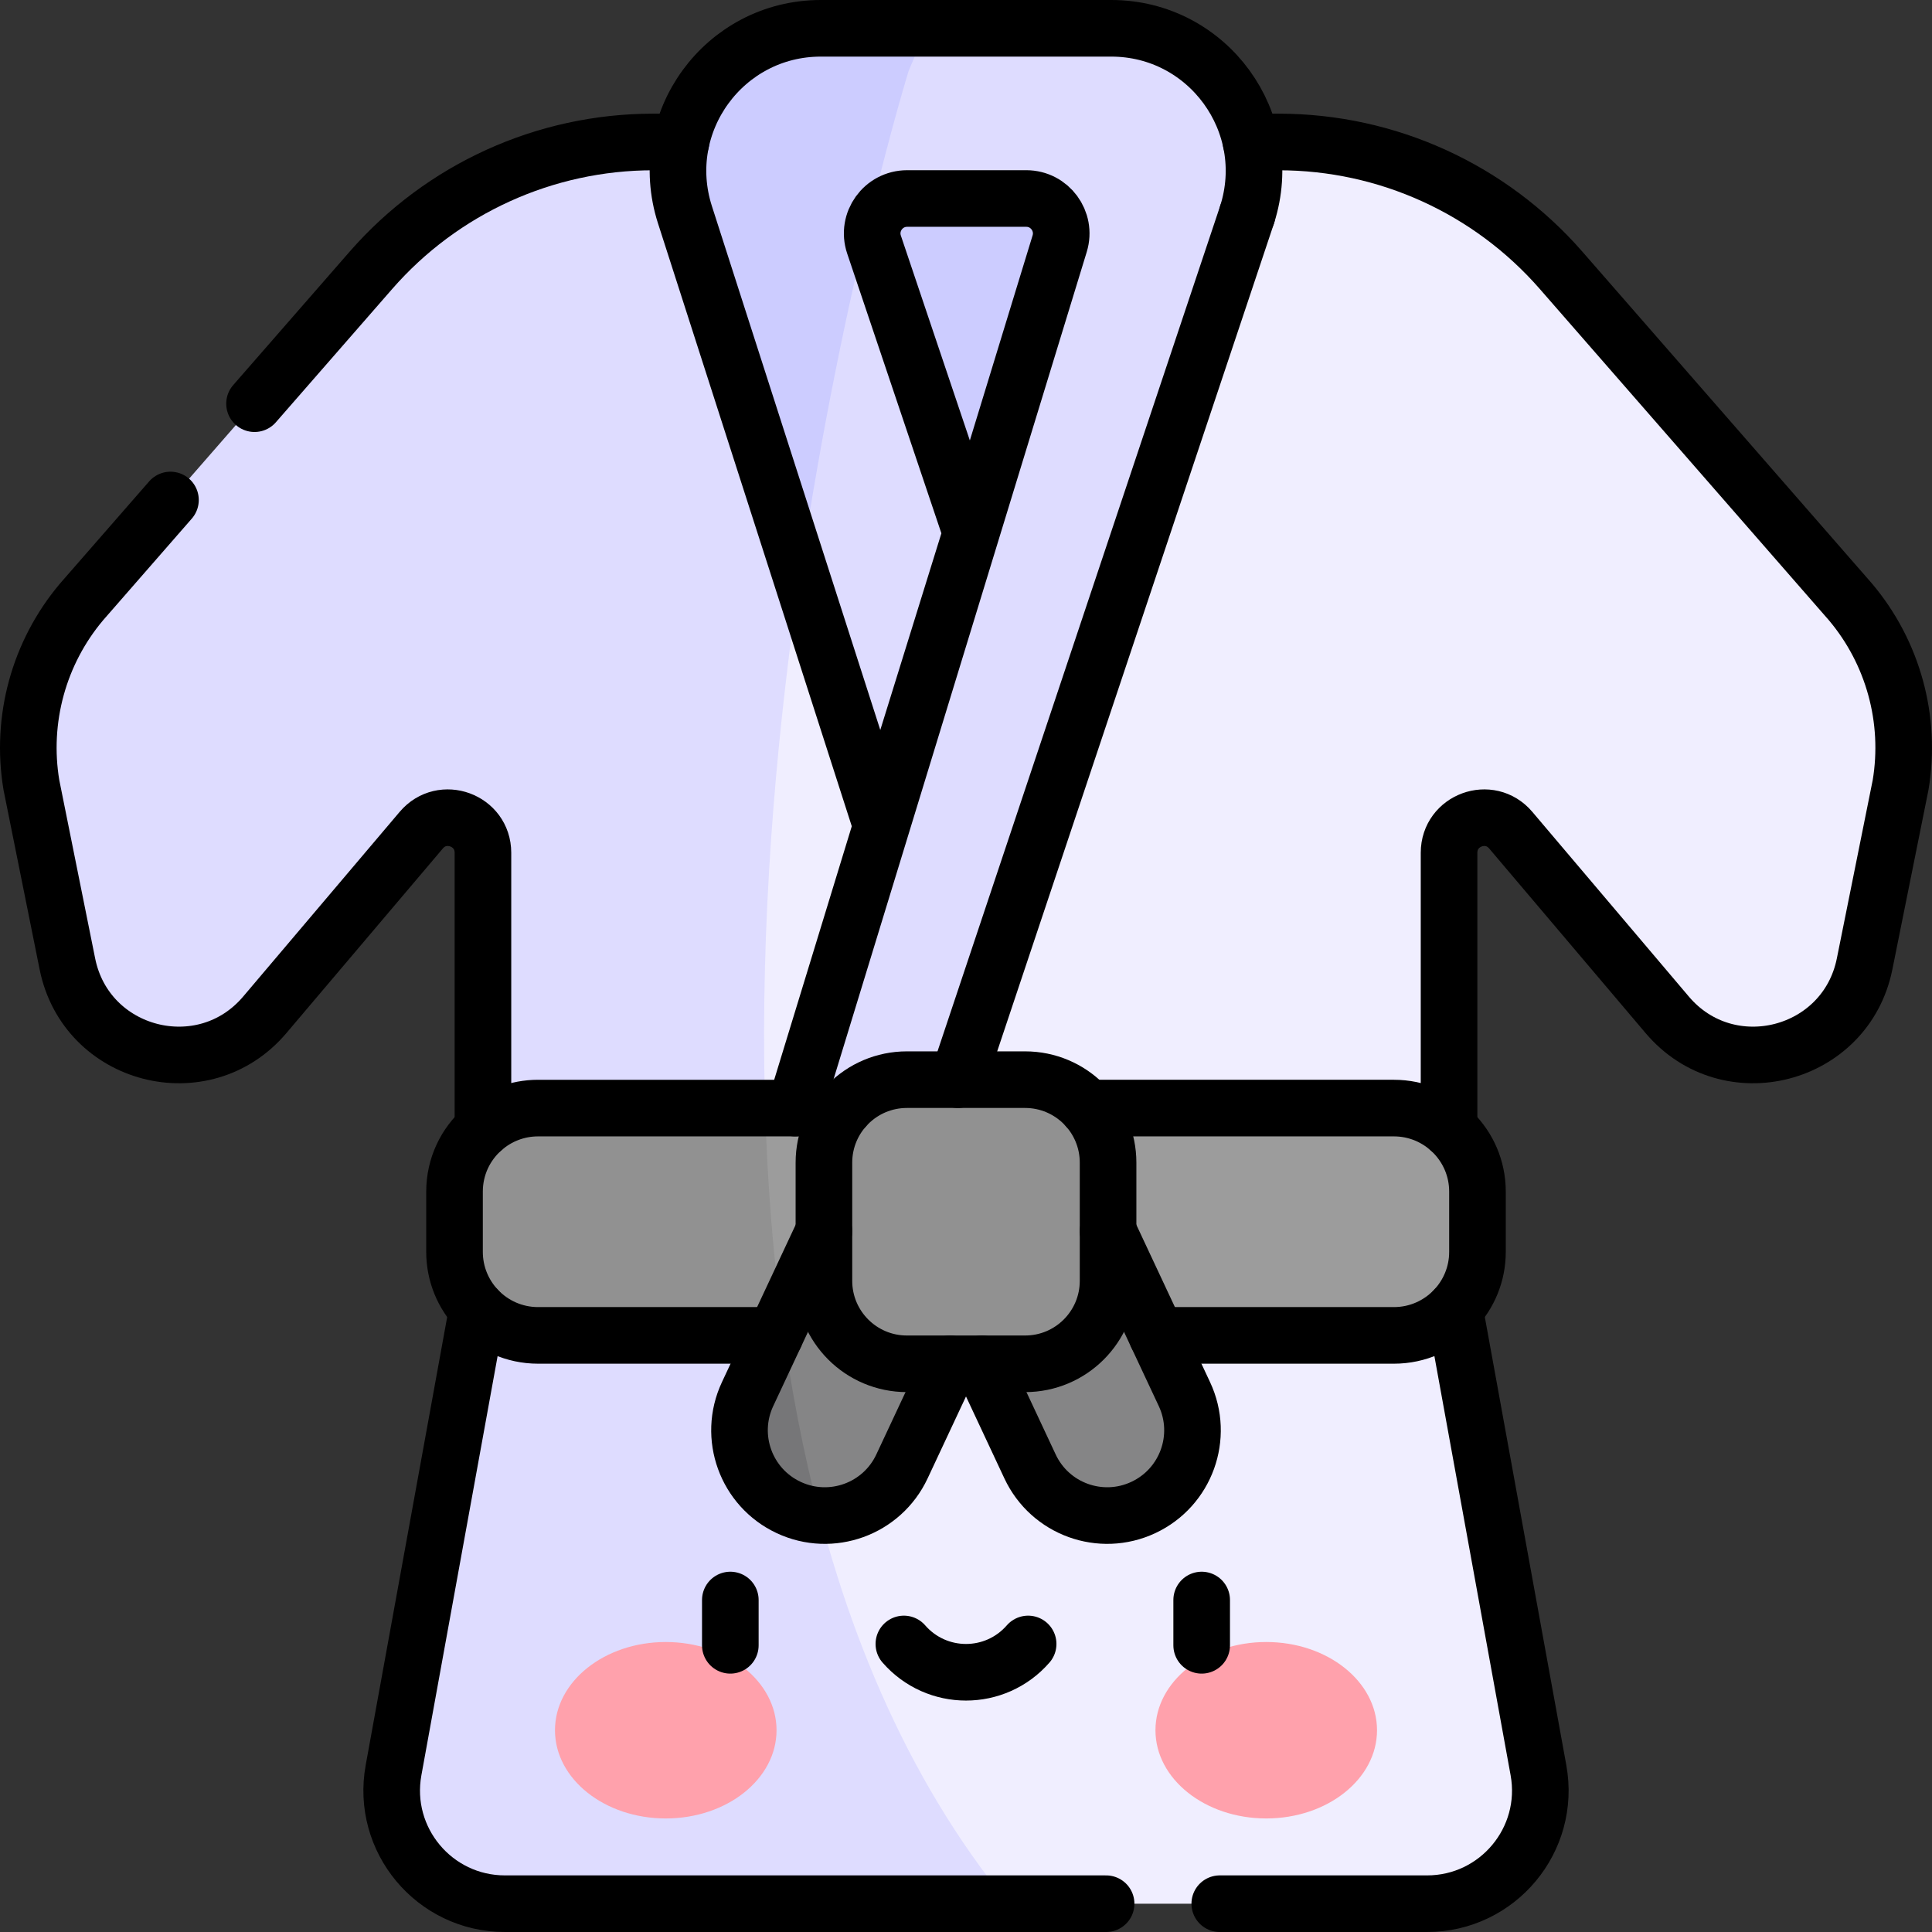 <?xml version="1.0" encoding="UTF-8"?> <svg xmlns="http://www.w3.org/2000/svg" xmlns:xlink="http://www.w3.org/1999/xlink" version="1.1" id="Capa_1" x="0px" y="0px" viewBox="0 0 511.94 511.94" style="enable-background:new 0 0 511.94 511.94;" xml:space="preserve" width="512" height="512"><rect x="0" y="0" width="511.94" height="511.94" fill="#333333" stroke="none"/> <g> <path style="fill:#F0EEFF;" d="M503.62,208l-9.54,47.43c-4.95,24.59-36.09,32.62-52.3,13.48l-41.47-48.94&#10;&#9;&#9;c-5.58-6.59-16.34-2.64-16.34,5.99v112.83l23.69,130.28c3.35,18.42-10.8,35.37-29.52,35.37H267.28c0,0-240.42-94.34-31.82-466.82&#10;&#9;&#9;h103.4c28.66,0,55.92,12.39,74.77,33.98l76.7,87.89C501.66,172.93,506.51,190.66,503.62,208z"></path> <path style="fill:#DEDCFF;" d="M267.28,504.44H133.8c-18.72,0-32.87-16.95-29.52-35.37l23.69-130.28V225.96&#10;&#9;&#9;c0-8.63-10.76-12.58-16.34-5.99l-41.47,48.94c-16.21,19.14-47.35,11.11-52.3-13.48L8.32,208c-2.89-17.34,1.96-35.07,13.29-48.51&#10;&#9;&#9;l76.7-87.89c18.85-21.59,46.11-33.98,74.77-33.98h62.38C216.3,109.61,157.38,370.2,267.28,504.44z"></path> <polygon style="fill:#CCCCFF;" points="208.765,39.355 303.636,39.355 256.201,173.755 &#9;"></polygon> <ellipse style="fill:#FFA1AC;" cx="176.413" cy="458.476" rx="29.355" ry="23.377"></ellipse> <ellipse style="fill:#FFA1AC;" cx="335.527" cy="458.476" rx="29.355" ry="23.377"></ellipse> <path style="fill:#DEDCFF;" d="M330.45,56.881l0.81,3.33l-90.35,263.52l-6.92,10.02h-35.58l5.42-17.7l53.5-174.83l23.46-76.65&#10;&#9;&#9;c1.82-5.95-2.63-11.97-8.85-11.97h-31.56c-6.33,0-10.8,6.21-8.78,12.21l25.73,76.41l-23.95,77.1l-21.33-66.37&#10;&#9;&#9;C183.79,17.81,245.54,7.5,245.54,7.5h48.91C320.09,7.5,338.3,32.47,330.45,56.881z"></path> <path style="fill:#DEDCFF;" d="M203.83,316.05c0.39,5.91,0.88,11.82,1.47,17.7h-6.89L203.83,316.05z"></path> <path style="fill:#CCCCFF;" d="M245.54,7.5l-4.77,11.29c0,0-17.39,56.18-28.72,133.16l-12.22-38l-18.34-57.07&#10;&#9;&#9;c-7.85-24.41,10.36-49.38,36-49.38H245.54z"></path> <path style="fill:#9C9C9C;" d="M391.5,315.75v15.97c0,12.22-9.91,22.13-22.14,22.13H207.72c-48.86-19.43-4.97-60.23-4.97-60.23&#10;&#9;&#9;h166.61C381.59,293.62,391.5,303.53,391.5,315.75z"></path> <path style="fill:#919191;" d="M207.72,353.85h-65.14c-12.23,0-22.14-9.91-22.14-22.13v-15.97c0-12.22,9.91-22.13,22.14-22.13&#10;&#9;&#9;h60.17C203.34,313.77,204.91,333.99,207.72,353.85z"></path> <path style="fill:#858586;" d="M263.5,331.28c0,3.21-0.69,6.47-2.14,9.57L239,388.58c-4.03,8.62-12.82,13.5-21.77,12.97&#10;&#9;&#9;c-2.78-0.16-5.58-0.85-8.26-2.1c-11.3-5.29-16.17-18.74-10.88-30.03l9.1-19.42l13.26-28.31c5.29-11.3,18.74-16.17,30.04-10.88&#10;&#9;&#9;C258.69,314.66,263.5,322.79,263.5,331.28z"></path> <path style="fill:#767678;" d="M217.23,401.55c-2.78-0.16-5.58-0.85-8.26-2.1c-11.3-5.29-16.17-18.74-10.88-30.03l9.1-19.42&#10;&#9;&#9;C209.52,367.53,212.81,384.81,217.23,401.55z"></path> <path style="fill:#858586;" d="M302.975,399.453L302.975,399.453c11.297-5.292,16.165-18.74,10.873-30.037l-22.358-47.729&#10;&#9;&#9;c-5.292-11.297-18.74-16.165-30.037-10.873l0,0c-11.297,5.292-16.165,18.74-10.873,30.037l22.358,47.729&#10;&#9;&#9;C278.23,399.878,291.678,404.745,302.975,399.453z"></path> <path style="fill:#919191;" d="M271.628,361.382h-31.317c-12.144,0-21.989-9.845-21.989-21.989v-31.317&#10;&#9;&#9;c0-12.144,9.845-21.989,21.989-21.989h31.317c12.144,0,21.989,9.845,21.989,21.989v31.317&#10;&#9;&#9;C293.617,351.537,283.772,361.382,271.628,361.382z"></path> </g> <g> <path style="fill:none;stroke:#000000;stroke-width:15;stroke-linecap:round;stroke-linejoin:round;stroke-miterlimit:10;" d="&#10;&#9;&#9;M293.095,504.44H133.8c-18.72,0-32.87-16.95-29.52-35.37l22.21-122.15"></path> <path style="fill:none;stroke:#000000;stroke-width:15;stroke-linecap:round;stroke-linejoin:round;stroke-miterlimit:10;" d="&#10;&#9;&#9;M385.45,346.92l22.21,122.15c3.35,18.42-10.8,35.37-29.52,35.37h-54.928"></path> <path style="fill:none;stroke:#000000;stroke-width:15;stroke-linecap:round;stroke-linejoin:round;stroke-miterlimit:10;" d="&#10;&#9;&#9;M67.444,106.969L98.31,71.6c18.85-21.59,46.11-33.98,74.77-33.98h7.36"></path> <path style="fill:none;stroke:#000000;stroke-width:15;stroke-linecap:round;stroke-linejoin:round;stroke-miterlimit:10;" d="&#10;&#9;&#9;M127.97,299.13v-73.17c0-8.63-10.76-12.58-16.34-5.99l-41.47,48.94c-16.21,19.14-47.35,11.11-52.3-13.48L8.32,208&#10;&#9;&#9;c-2.89-17.34,1.96-35.07,13.29-48.51l23.561-26.999"></path> <path style="fill:none;stroke:#000000;stroke-width:15;stroke-linecap:round;stroke-linejoin:round;stroke-miterlimit:10;" d="&#10;&#9;&#9;M331.5,37.62h7.36c28.66,0,55.92,12.39,74.77,33.98l76.7,87.89c11.33,13.44,16.18,31.17,13.29,48.51l-9.54,47.43&#10;&#9;&#9;c-4.95,24.59-36.09,32.62-52.3,13.48l-41.47-48.94c-5.58-6.59-16.34-2.64-16.34,5.99v73.17"></path> <line style="fill:none;stroke:#000000;stroke-width:15;stroke-linecap:round;stroke-linejoin:round;stroke-miterlimit:10;" x1="193.521" y1="423.972" x2="193.521" y2="435.972"></line> <line style="fill:none;stroke:#000000;stroke-width:15;stroke-linecap:round;stroke-linejoin:round;stroke-miterlimit:10;" x1="318.419" y1="423.972" x2="318.419" y2="435.972"></line> <path style="fill:none;stroke:#000000;stroke-width:15;stroke-linecap:round;stroke-linejoin:round;stroke-miterlimit:10;" d="&#10;&#9;&#9;M239.506,435.615c8.709,9.993,24.206,10.008,32.928,0"></path> <line style="fill:none;stroke:#000000;stroke-width:15;stroke-linecap:round;stroke-linejoin:round;stroke-miterlimit:10;" x1="330.45" y1="56.88" x2="253.82" y2="286.09"></line> <path style="fill:none;stroke:#000000;stroke-width:15;stroke-linecap:round;stroke-linejoin:round;stroke-miterlimit:10;" d="&#10;&#9;&#9;M330.45,56.88c7.836-24.403-10.354-49.38-36-49.38h-76.96c-25.617,0-43.845,24.948-36,49.38l51.89,161.44l23.95-77.1L231.6,64.81&#10;&#9;&#9;c-2.02-6,2.45-12.21,8.78-12.21h31.56c6.22,0,10.67,6.02,8.85,11.97c-30.885,100.908-14.087,46.022-70.1,229.05"></path> <path style="fill:none;stroke:#000000;stroke-width:15;stroke-linecap:round;stroke-linejoin:round;stroke-miterlimit:10;" d="&#10;&#9;&#9;M223.75,293.62c-2.56,0-7.21,0-13.06,0c-21.78,0-60.07,0-68.11,0c-5.57,0-10.7,2.07-14.61,5.51c-4.61,4.04-7.53,9.97-7.53,16.62&#10;&#9;&#9;v15.97c0,5.9,2.31,11.24,6.05,15.2c4.04,4.27,9.76,6.93,16.09,6.93c12.14,0,41.5,0,62.8,0"></path> <path style="fill:none;stroke:#000000;stroke-width:15;stroke-linecap:round;stroke-linejoin:round;stroke-miterlimit:10;" d="&#10;&#9;&#9;M306.56,353.85c21.26,0,50.61,0,62.8,0c6.33,0,12.05-2.66,16.09-6.93c3.74-3.96,6.05-9.3,6.05-15.2v-15.97&#10;&#9;&#9;c0-12.29-10-22.13-22.14-22.13h-81.17"></path> <path style="fill:none;stroke:#000000;stroke-width:15;stroke-linecap:round;stroke-linejoin:round;stroke-miterlimit:10;" d="&#10;&#9;&#9;M251.74,361.38L239,388.58c-5.29,11.3-18.74,16.17-30.03,10.87c-11.3-5.29-16.17-18.74-10.88-30.03&#10;&#9;&#9;c7.609-16.252,5.844-12.488,20.23-43.18"></path> <path style="fill:none;stroke:#000000;stroke-width:15;stroke-linecap:round;stroke-linejoin:round;stroke-miterlimit:10;" d="&#10;&#9;&#9;M260.2,361.38l12.74,27.2c5.29,11.3,18.74,16.17,30.03,10.87c11.3-5.29,16.17-18.74,10.88-30.03&#10;&#9;&#9;c-9.204-19.658-4.707-10.058-20.23-43.18"></path> <path style="fill:none;stroke:#000000;stroke-width:15;stroke-linecap:round;stroke-linejoin:round;stroke-miterlimit:10;" d="&#10;&#9;&#9;M271.628,361.382h-31.317c-12.144,0-21.989-9.845-21.989-21.989v-31.317c0-12.144,9.845-21.989,21.989-21.989h31.317&#10;&#9;&#9;c12.144,0,21.989,9.845,21.989,21.989v31.317C293.617,351.537,283.772,361.382,271.628,361.382z"></path> </g> </svg> 
